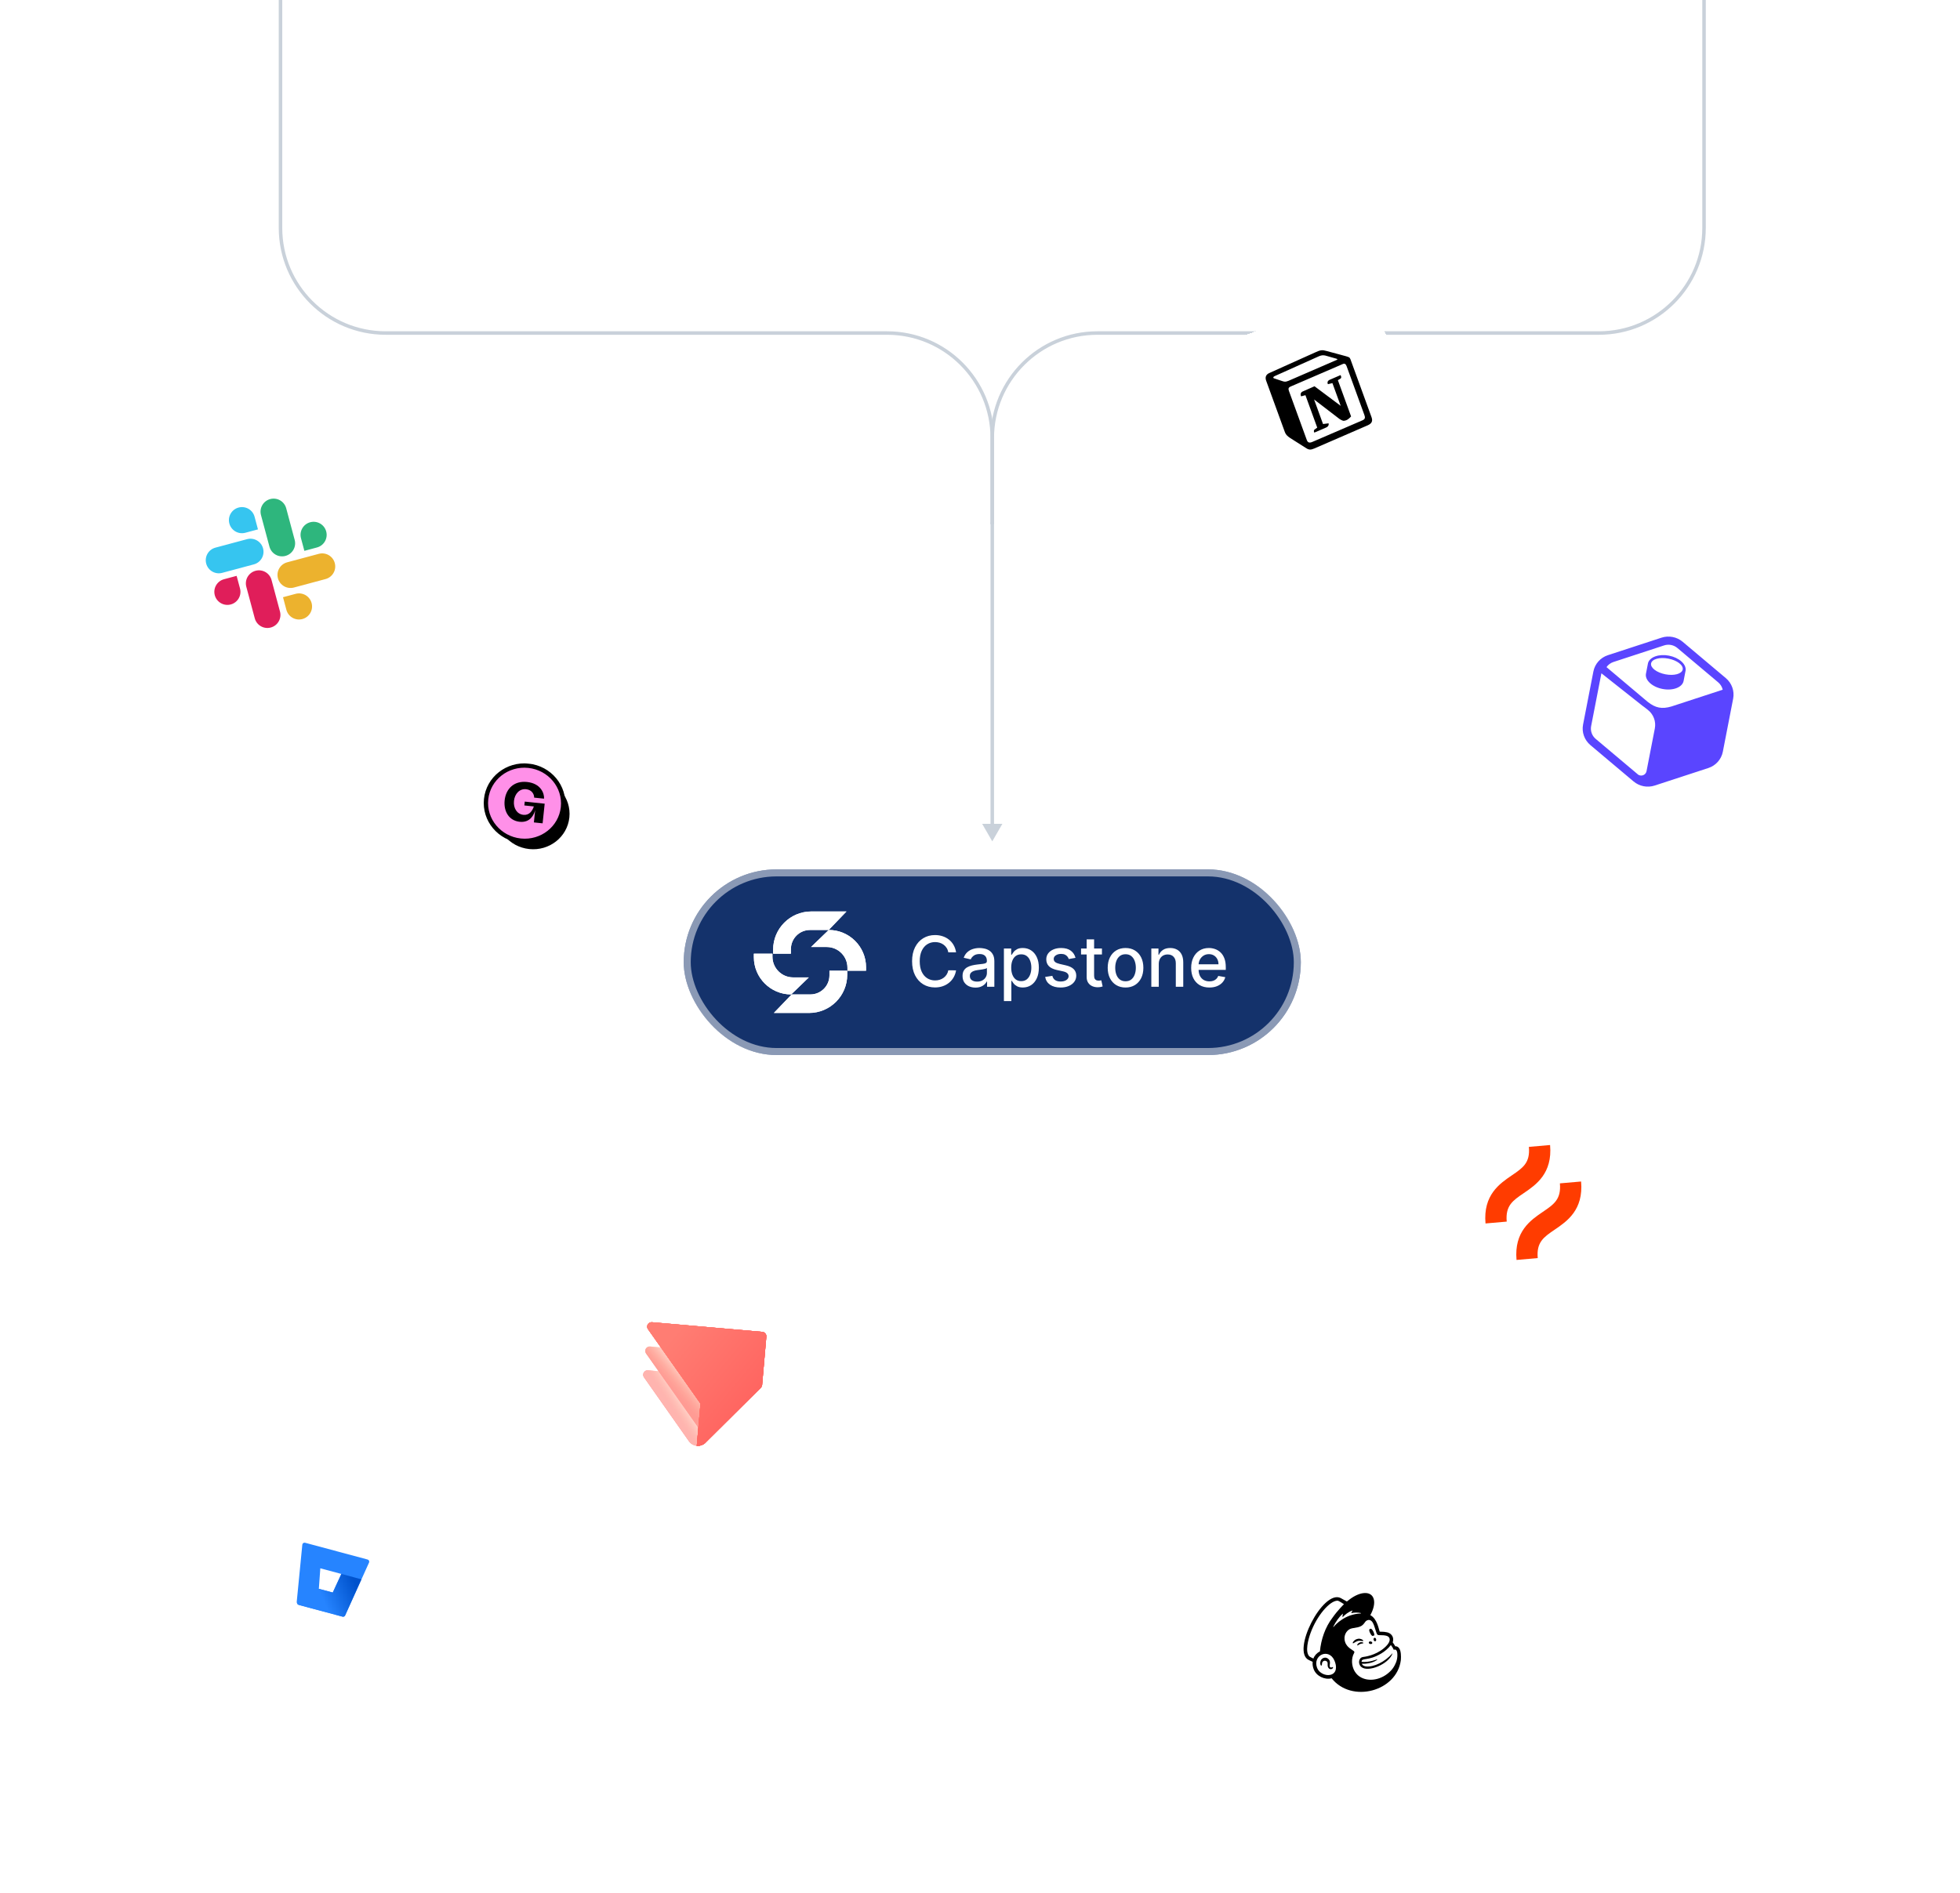 <svg width="559" height="540" viewBox="0 0 559 540" fill="none" xmlns="http://www.w3.org/2000/svg">
<path d="M63 2H503C529.51 2 551 23.49 551 50V490C551 516.51 529.51 538 503 538H63C36.49 538 15 516.51 15 490V50L15.004 49.38C15.333 23.362 36.362 2.333 62.38 2.004L63 2Z" fill="white" fill-opacity="0.8" stroke="white" stroke-width="4"/>
<rect x="195" y="248" width="176" height="52.956" rx="26.478" fill="#14326B"/>
<rect x="196" y="249" width="174" height="50.956" rx="25.478" stroke="white" stroke-opacity="0.5" stroke-width="2"/>
<path d="M230.743 288.956H220.709L225.781 283.673H231.115C234.123 283.673 236.56 281.235 236.56 278.228V276.909H241.633V278.066C241.633 284.081 236.757 288.956 230.743 288.956Z" fill="white"/>
<path d="M230.743 288.956H220.709L225.781 283.673H231.115C234.123 283.673 236.56 281.235 236.56 278.228V276.909H241.633V278.066C241.633 284.081 236.757 288.956 230.743 288.956Z" fill="white"/>
<path d="M231.388 260.001H241.422L236.349 265.284H231.015C228.008 265.284 225.57 267.722 225.57 270.729V272.048H220.498V270.891C220.498 264.876 225.374 260.001 231.388 260.001Z" fill="white"/>
<path d="M231.388 260.001H241.422L236.349 265.284H231.015C228.008 265.284 225.57 267.722 225.57 270.729V272.048H220.498V270.891C220.498 264.876 225.374 260.001 231.388 260.001Z" fill="white"/>
<path d="M235.794 270.145H231.318L236.349 265.284C242.229 265.278 247 270.044 247 275.924V276.908H241.693V276.044C241.693 272.786 239.052 270.145 235.794 270.145Z" fill="white"/>
<path d="M235.794 270.145H231.318L236.349 265.284C242.229 265.278 247 270.044 247 275.924V276.908H241.693V276.044C241.693 272.786 239.052 270.145 235.794 270.145Z" fill="white"/>
<path d="M226.206 278.811H230.682L225.651 283.672C219.771 283.678 215 278.912 215 273.032V272.048H220.307V272.912C220.307 276.17 222.948 278.811 226.206 278.811Z" fill="white"/>
<path d="M226.206 278.811H230.682L225.651 283.672C219.771 283.678 215 278.912 215 273.032V272.048H220.307V272.912C220.307 276.17 222.948 278.811 226.206 278.811Z" fill="white"/>
<path d="M272.679 271.662H270.463C270.378 271.189 270.219 270.772 269.987 270.412C269.755 270.052 269.471 269.747 269.135 269.496C268.799 269.245 268.422 269.056 268.006 268.928C267.594 268.8 267.156 268.736 266.692 268.736C265.854 268.736 265.103 268.947 264.44 269.368C263.782 269.79 263.261 270.407 262.878 271.222C262.499 272.036 262.31 273.031 262.31 274.205C262.31 275.389 262.499 276.388 262.878 277.202C263.261 278.016 263.785 278.632 264.447 279.049C265.11 279.465 265.856 279.674 266.685 279.674C267.144 279.674 267.58 279.612 267.991 279.489C268.408 279.361 268.785 279.174 269.121 278.928C269.457 278.682 269.741 278.381 269.973 278.026C270.21 277.666 270.373 277.254 270.463 276.79L272.679 276.797C272.561 277.512 272.331 278.17 271.99 278.772C271.654 279.368 271.221 279.884 270.69 280.32C270.165 280.751 269.563 281.085 268.886 281.321C268.209 281.558 267.471 281.676 266.67 281.676C265.411 281.676 264.289 281.378 263.304 280.782C262.319 280.18 261.543 279.321 260.974 278.203C260.411 277.086 260.129 275.753 260.129 274.205C260.129 272.652 260.413 271.319 260.982 270.206C261.55 269.089 262.326 268.232 263.311 267.635C264.296 267.034 265.416 266.733 266.67 266.733C267.442 266.733 268.162 266.844 268.83 267.067C269.502 267.285 270.106 267.607 270.641 268.033C271.176 268.454 271.618 268.97 271.969 269.581C272.319 270.187 272.556 270.881 272.679 271.662ZM278.209 281.719C277.518 281.719 276.893 281.591 276.334 281.335C275.776 281.075 275.333 280.699 275.006 280.206C274.684 279.714 274.523 279.11 274.523 278.395C274.523 277.78 274.642 277.273 274.878 276.875C275.115 276.478 275.435 276.163 275.837 275.931C276.24 275.699 276.689 275.523 277.187 275.405C277.684 275.287 278.19 275.197 278.706 275.135C279.36 275.059 279.89 274.998 280.297 274.951C280.705 274.898 281 274.816 281.185 274.702C281.37 274.588 281.462 274.404 281.462 274.148V274.098C281.462 273.478 281.287 272.997 280.937 272.657C280.591 272.316 280.075 272.145 279.388 272.145C278.673 272.145 278.11 272.304 277.698 272.621C277.291 272.934 277.009 273.282 276.853 273.665L274.857 273.21C275.094 272.548 275.439 272.013 275.894 271.605C276.353 271.193 276.881 270.895 277.478 270.71C278.074 270.521 278.702 270.426 279.36 270.426C279.795 270.426 280.257 270.478 280.745 270.583C281.237 270.682 281.697 270.867 282.123 271.137C282.554 271.407 282.906 271.792 283.181 272.294C283.456 272.791 283.593 273.438 283.593 274.233V281.478H281.519V279.986H281.434C281.296 280.261 281.09 280.531 280.816 280.796C280.541 281.061 280.188 281.281 279.758 281.456C279.327 281.631 278.811 281.719 278.209 281.719ZM278.671 280.014C279.258 280.014 279.76 279.898 280.177 279.666C280.598 279.434 280.918 279.131 281.135 278.757C281.358 278.379 281.469 277.974 281.469 277.543V276.137C281.393 276.212 281.247 276.283 281.029 276.35C280.816 276.411 280.572 276.466 280.297 276.513C280.023 276.556 279.755 276.596 279.495 276.634C279.234 276.667 279.017 276.695 278.841 276.719C278.429 276.771 278.053 276.859 277.712 276.982C277.376 277.105 277.106 277.282 276.902 277.514C276.704 277.742 276.604 278.045 276.604 278.424C276.604 278.949 276.798 279.347 277.187 279.617C277.575 279.882 278.07 280.014 278.671 280.014ZM286.321 285.568V270.568H288.395V272.337H288.573C288.696 272.11 288.873 271.847 289.105 271.549C289.337 271.25 289.659 270.99 290.071 270.767C290.483 270.54 291.028 270.426 291.705 270.426C292.586 270.426 293.371 270.649 294.063 271.094C294.754 271.539 295.296 272.181 295.689 273.019C296.087 273.857 296.286 274.865 296.286 276.044C296.286 277.223 296.089 278.234 295.696 279.077C295.303 279.915 294.764 280.561 294.077 281.016C293.39 281.466 292.607 281.691 291.726 281.691C291.063 281.691 290.521 281.579 290.1 281.357C289.683 281.134 289.356 280.874 289.12 280.576C288.883 280.277 288.701 280.012 288.573 279.78H288.445V285.568H286.321ZM288.402 276.023C288.402 276.79 288.514 277.462 288.736 278.04C288.959 278.618 289.281 279.07 289.702 279.397C290.123 279.719 290.639 279.88 291.25 279.88C291.885 279.88 292.415 279.711 292.841 279.375C293.267 279.034 293.589 278.573 293.807 277.99C294.03 277.408 294.141 276.752 294.141 276.023C294.141 275.303 294.032 274.657 293.814 274.084C293.601 273.511 293.279 273.059 292.848 272.728C292.422 272.396 291.889 272.23 291.25 272.23C290.635 272.23 290.114 272.389 289.688 272.706C289.266 273.023 288.947 273.466 288.729 274.034C288.511 274.603 288.402 275.265 288.402 276.023ZM306.74 273.232L304.815 273.573C304.735 273.326 304.607 273.092 304.432 272.87C304.261 272.647 304.029 272.465 303.736 272.323C303.442 272.181 303.075 272.11 302.635 272.11C302.033 272.11 301.531 272.245 301.129 272.514C300.727 272.78 300.525 273.123 300.525 273.544C300.525 273.909 300.66 274.202 300.93 274.425C301.2 274.648 301.636 274.83 302.237 274.972L303.97 275.37C304.974 275.602 305.722 275.959 306.214 276.442C306.707 276.925 306.953 277.552 306.953 278.324C306.953 278.978 306.763 279.56 306.385 280.071C306.011 280.578 305.487 280.976 304.815 281.264C304.147 281.553 303.373 281.698 302.493 281.698C301.271 281.698 300.274 281.437 299.503 280.916C298.731 280.391 298.257 279.645 298.082 278.679L300.135 278.367C300.263 278.902 300.525 279.307 300.923 279.581C301.321 279.851 301.839 279.986 302.478 279.986C303.174 279.986 303.731 279.842 304.147 279.553C304.564 279.259 304.772 278.902 304.772 278.48C304.772 278.139 304.645 277.853 304.389 277.621C304.138 277.389 303.752 277.214 303.231 277.095L301.385 276.691C300.367 276.459 299.614 276.089 299.126 275.583C298.643 275.076 298.402 274.434 298.402 273.658C298.402 273.014 298.582 272.451 298.941 271.968C299.301 271.485 299.798 271.108 300.433 270.838C301.067 270.564 301.794 270.426 302.613 270.426C303.792 270.426 304.72 270.682 305.397 271.193C306.075 271.7 306.522 272.38 306.74 273.232ZM314.28 270.568V272.273H308.321V270.568H314.28ZM309.919 267.955H312.043V278.274C312.043 278.686 312.104 278.996 312.227 279.205C312.351 279.408 312.509 279.548 312.703 279.624C312.902 279.695 313.118 279.73 313.35 279.73C313.52 279.73 313.669 279.719 313.797 279.695C313.925 279.671 314.024 279.652 314.095 279.638L314.479 281.392C314.356 281.44 314.181 281.487 313.953 281.534C313.726 281.586 313.442 281.615 313.101 281.62C312.542 281.629 312.022 281.53 311.539 281.321C311.056 281.113 310.665 280.791 310.367 280.355C310.068 279.92 309.919 279.373 309.919 278.715V267.955ZM321.007 281.698C319.984 281.698 319.092 281.463 318.33 280.995C317.567 280.526 316.975 279.87 316.554 279.027C316.133 278.184 315.922 277.2 315.922 276.073C315.922 274.941 316.133 273.951 316.554 273.104C316.975 272.256 317.567 271.598 318.33 271.13C319.092 270.661 319.984 270.426 321.007 270.426C322.03 270.426 322.922 270.661 323.685 271.13C324.447 271.598 325.039 272.256 325.46 273.104C325.882 273.951 326.092 274.941 326.092 276.073C326.092 277.2 325.882 278.184 325.46 279.027C325.039 279.87 324.447 280.526 323.685 280.995C322.922 281.463 322.03 281.698 321.007 281.698ZM321.014 279.915C321.677 279.915 322.226 279.74 322.662 279.389C323.098 279.039 323.42 278.573 323.628 277.99C323.841 277.408 323.947 276.766 323.947 276.066C323.947 275.37 323.841 274.73 323.628 274.148C323.42 273.561 323.098 273.09 322.662 272.735C322.226 272.38 321.677 272.202 321.014 272.202C320.347 272.202 319.793 272.38 319.352 272.735C318.917 273.09 318.592 273.561 318.379 274.148C318.171 274.73 318.067 275.37 318.067 276.066C318.067 276.766 318.171 277.408 318.379 277.99C318.592 278.573 318.917 279.039 319.352 279.389C319.793 279.74 320.347 279.915 321.014 279.915ZM330.486 275V281.478H328.363V270.568H330.401V272.344H330.536C330.787 271.766 331.18 271.302 331.715 270.952C332.255 270.602 332.934 270.426 333.753 270.426C334.497 270.426 335.148 270.583 335.706 270.895C336.265 271.203 336.698 271.662 337.006 272.273C337.314 272.884 337.468 273.639 337.468 274.539V281.478H335.344V274.794C335.344 274.004 335.138 273.386 334.726 272.941C334.314 272.491 333.749 272.266 333.029 272.266C332.536 272.266 332.099 272.372 331.715 272.585C331.336 272.799 331.036 273.111 330.813 273.523C330.595 273.93 330.486 274.423 330.486 275ZM344.918 281.698C343.843 281.698 342.917 281.468 342.141 281.009C341.369 280.545 340.772 279.894 340.351 279.056C339.934 278.213 339.726 277.226 339.726 276.094C339.726 274.977 339.934 273.992 340.351 273.139C340.772 272.287 341.359 271.622 342.112 271.144C342.87 270.666 343.755 270.426 344.768 270.426C345.384 270.426 345.981 270.528 346.558 270.732C347.136 270.935 347.654 271.255 348.114 271.691C348.573 272.126 348.935 272.692 349.2 273.388C349.465 274.079 349.598 274.92 349.598 275.909V276.662H340.926V275.071H347.517C347.517 274.513 347.403 274.018 347.176 273.587C346.949 273.151 346.629 272.808 346.217 272.557C345.81 272.306 345.332 272.181 344.783 272.181C344.186 272.181 343.665 272.327 343.22 272.621C342.78 272.91 342.439 273.289 342.197 273.757C341.961 274.221 341.842 274.726 341.842 275.27V276.513C341.842 277.242 341.97 277.862 342.226 278.374C342.486 278.885 342.848 279.276 343.312 279.546C343.776 279.811 344.319 279.943 344.939 279.943C345.341 279.943 345.708 279.887 346.04 279.773C346.371 279.655 346.658 279.479 346.899 279.247C347.141 279.015 347.325 278.729 347.453 278.388L349.463 278.75C349.302 279.342 349.013 279.861 348.597 280.306C348.185 280.746 347.666 281.089 347.041 281.335C346.421 281.577 345.713 281.698 344.918 281.698Z" fill="white"/>
<path d="M80 0V65C80 81.569 93.431 95 110 95H253C269.569 95 283 108.431 283 125V149.5" stroke="#C9D1DA"/>
<path d="M486 0V65C486 81.569 472.569 95 456 95H313C296.431 95 283 108.431 283 125V149.5" stroke="#C9D1DA"/>
<path d="M283 240L285.887 235H280.113L283 240ZM283 149H282.5V235.5H283H283.5V149H283Z" fill="#C9D1DA"/>
<g filter="url(#filter0_d_20272_10401)">
<rect x="79.897" y="420" width="38.238" height="38.238" rx="7.648" transform="rotate(15 79.897 420)" fill="white" shape-rendering="crispEdges"/>
<g clip-path="url(#clip0_20272_10401)">
<path d="M87.02 432.437C86.932 432.412 86.838 432.407 86.748 432.421C86.657 432.436 86.57 432.47 86.494 432.521C86.418 432.573 86.354 432.64 86.307 432.719C86.26 432.797 86.231 432.885 86.222 432.976L84.63 449.276C84.611 449.476 84.664 449.676 84.779 449.842C84.893 450.007 85.063 450.127 85.258 450.181L97.683 453.511C97.829 453.552 97.984 453.54 98.121 453.476C98.258 453.413 98.368 453.303 98.43 453.166L105.254 438.082C105.291 437.999 105.31 437.908 105.309 437.817C105.307 437.725 105.286 437.635 105.246 437.552C105.205 437.47 105.147 437.397 105.076 437.339C105.005 437.281 104.921 437.239 104.832 437.216L87.02 432.437ZM94.904 446.639L90.938 445.576L91.356 439.723L97.357 441.331L94.904 446.639Z" fill="#2684FF"/>
<path d="M103.082 442.865L97.356 441.331L94.904 446.639L90.938 445.576L84.776 449.841C84.89 450.009 85.06 450.13 85.256 450.184L97.685 453.515C97.83 453.556 97.986 453.543 98.123 453.48C98.26 453.417 98.369 453.306 98.431 453.169L103.082 442.865Z" fill="url(#paint0_linear_20272_10401)"/>
</g>
</g>
<g filter="url(#filter1_d_20272_10401)">
<rect x="442.604" y="143" width="76.532" height="76.532" rx="15.306" transform="rotate(11 442.604 143)" fill="white" shape-rendering="crispEdges"/>
<g clip-path="url(#clip1_20272_10401)">
<path d="M479.902 167.767L492.208 178.128C493.925 179.574 494.725 181.815 494.302 183.994L491.361 199.126C490.937 201.305 489.356 203.083 487.222 203.78L471.93 208.777C469.856 209.455 467.567 209.01 465.897 207.604L453.591 197.243C451.874 195.797 451.074 193.556 451.497 191.378L454.439 176.245C454.862 174.067 456.443 172.289 458.577 171.591L473.869 166.595C475.943 165.917 478.232 166.362 479.902 167.767ZM456.727 176.754L453.797 191.825C453.534 193.177 454.032 194.571 455.103 195.473L467.235 205.687C467.398 205.789 467.578 205.86 467.769 205.897C468.615 206.062 469.434 205.514 469.597 204.675L471.965 192.493C472.351 190.508 471.59 188.471 469.992 187.21L469.081 186.491C468.862 186.344 468.648 186.188 468.439 186.022L456.727 176.754ZM469.945 184.916C472.143 186.656 473.993 187.015 476.683 186.226L491.323 181.439C491.142 180.637 490.7 179.897 490.042 179.343L478.39 169.538C477.344 168.657 475.907 168.378 474.607 168.802L460.156 173.534C459.338 173.801 458.651 174.322 458.182 174.997L469.945 184.916ZM476.003 171.721C478.877 172.28 480.952 174.137 480.748 175.925L480.168 178.941C479.811 180.778 477.119 181.8 474.156 181.224C471.192 180.648 469.079 178.692 469.436 176.855L470.022 173.84C470.509 172.107 473.128 171.162 476.003 171.721ZM474.969 177.043C477.458 177.527 479.671 176.918 479.911 175.684C480.151 174.45 478.327 173.057 475.838 172.573C473.348 172.089 471.136 172.697 470.896 173.932C470.656 175.166 472.479 176.559 474.969 177.043Z" fill="#5A45FF"/>
</g>
</g>
<g filter="url(#filter2_d_20272_10401)">
<rect x="128.943" y="195" width="47.297" height="47.297" rx="9.459" transform="rotate(6 128.943 195)" fill="white" shape-rendering="crispEdges"/>
<g clip-path="url(#clip2_20272_10401)">
<path d="M150.936 232.739C156.672 233.342 161.798 229.308 162.385 223.728C162.971 218.149 158.796 213.137 153.059 212.534C147.322 211.931 142.196 215.965 141.61 221.545C141.024 227.124 145.199 232.136 150.936 232.739Z" fill="black"/>
<path d="M148.479 230.34C154.512 230.974 159.939 226.73 160.561 220.812C161.183 214.895 156.757 209.615 150.724 208.981C144.69 208.347 139.263 212.591 138.641 218.509C138.019 224.426 142.445 229.706 148.479 230.34Z" fill="#FF90E8" stroke="black" stroke-width="1.232"/>
<path d="M148.209 224.961C145.142 224.639 143.6 221.952 143.927 218.847C144.266 215.619 146.526 213.209 150.315 213.607C154.224 214.018 155.265 216.836 155.166 218.365L152.339 218.068C152.368 217.209 151.781 215.854 150.037 215.671C148.173 215.475 146.797 216.993 146.586 219.003C146.374 221.013 147.404 222.783 149.269 222.979C150.953 223.156 151.815 221.892 152.257 220.584L149.55 220.3L149.666 219.203L155.345 219.8L154.756 225.403L152.264 225.141L152.636 221.609C152.321 222.869 151.276 225.284 148.209 224.961Z" fill="black"/>
</g>
</g>
<g filter="url(#filter3_d_20272_10401)">
<rect x="345.049" y="89.57" width="48.491" height="48.491" rx="9.698" transform="rotate(-20 345.049 89.57)" fill="white" shape-rendering="crispEdges"/>
<g clip-path="url(#clip3_20272_10401)">
<path fill-rule="evenodd" clip-rule="evenodd" d="M365.679 99C366.653 99.337 366.918 99.188 368.296 98.58L381.318 92.935C381.6 92.832 381.263 92.636 381.152 92.624L378.359 91.83C377.816 91.655 377.114 91.484 376.067 91.972L363.518 97.604C363.065 97.822 363.057 98.091 363.313 98.211L365.679 99ZM367.607 101.812L372.706 115.819C372.98 116.571 373.458 116.716 374.288 116.361L388.61 110.19C389.441 109.835 389.346 109.283 389.124 108.671L384.06 94.758C383.838 94.147 383.483 93.904 382.982 94.139L368.017 100.597C367.47 100.85 367.385 101.201 367.607 101.812L367.607 101.812ZM382.324 97.306C382.572 97.695 382.632 98.153 382.225 98.355L381.572 98.752L385.335 109.093C384.843 109.644 384.347 110.038 383.877 110.209C383.124 110.483 382.85 110.316 382.029 109.817L374.783 104.257L377.332 111.26L378.911 111.058C378.911 111.058 379.219 111.904 378.042 112.333L374.865 113.702C374.702 113.548 374.626 113.044 374.921 112.83L375.682 112.287L372.312 103.027L371.102 103.361C370.853 102.972 370.866 102.276 371.508 101.988L374.904 100.487L382.371 106.073L380.01 99.586L378.736 99.891C378.453 99.407 378.692 98.895 379.146 98.677L382.324 97.306ZM361.974 96.729L375.023 90.861C376.618 90.121 377.076 90.061 378.385 90.436L383.76 91.886C384.654 92.147 384.941 92.202 385.146 92.766L391.151 109.265C391.528 110.299 391.374 111.048 390.091 111.62L374.862 118.228C373.89 118.635 373.369 118.666 372.611 118.195L367.971 115.253C367.132 114.706 366.692 114.228 366.453 113.569L361.115 98.904C360.807 98.058 360.927 97.216 361.974 96.729Z" fill="black"/>
</g>
</g>
<g filter="url(#filter4_d_20272_10401)">
<rect x="165.229" y="338" width="75.956" height="75.956" rx="15.191" transform="rotate(5 165.229 338)" fill="white" shape-rendering="crispEdges"/>
<path fill-rule="evenodd" clip-rule="evenodd" d="M199.229 392.077L198.777 397.245C197.921 397.17 197.174 396.763 196.651 396.162C196.649 396.162 196.649 396.162 196.649 396.16L196.266 395.613L183.708 377.754C183.7 377.749 183.694 377.739 183.69 377.729L183.639 377.659C183.635 377.654 183.633 377.649 183.629 377.644C183.569 377.546 183.519 377.441 183.49 377.328C183.449 377.195 183.432 377.052 183.44 376.907L183.448 376.821C183.45 376.794 183.455 376.766 183.462 376.739C183.511 376.457 183.656 376.213 183.859 376.03C184.11 375.804 184.454 375.676 184.818 375.708L187.906 375.978L199.227 392.079L199.229 392.077Z" fill="url(#paint1_linear_20272_10401)"/>
<path fill-rule="evenodd" clip-rule="evenodd" d="M199.229 392.077L198.777 397.245C197.921 397.17 197.174 396.763 196.651 396.162C196.649 396.162 196.649 396.162 196.649 396.16L196.266 395.613L183.708 377.754C183.7 377.749 183.694 377.739 183.69 377.729L183.639 377.659C183.635 377.654 183.633 377.649 183.629 377.644C183.569 377.546 183.519 377.441 183.49 377.328C183.449 377.195 183.432 377.052 183.44 376.907L183.448 376.821C183.45 376.794 183.455 376.766 183.462 376.739C183.511 376.457 183.656 376.213 183.859 376.03C184.11 375.804 184.454 375.676 184.818 375.708L187.906 375.978L199.227 392.079L199.229 392.077Z" fill="url(#paint2_linear_20272_10401)"/>
<path fill-rule="evenodd" clip-rule="evenodd" d="M199.229 392.077L198.777 397.245C197.921 397.17 197.174 396.763 196.651 396.162C196.649 396.162 196.649 396.162 196.649 396.16L196.266 395.613L186.897 382.289L183.708 377.754C183.7 377.749 183.694 377.739 183.69 377.729L183.639 377.659C183.635 377.654 183.633 377.649 183.629 377.644C183.569 377.546 183.519 377.441 183.49 377.328C183.449 377.195 183.432 377.052 183.44 376.907L183.448 376.821C183.45 376.794 183.455 376.766 183.462 376.739C183.511 376.457 183.656 376.213 183.859 376.03C184.11 375.804 184.454 375.676 184.818 375.708L187.906 375.978L189.206 377.829L192.699 382.797L198.427 390.941L199.227 392.079L199.229 392.077Z" fill="url(#paint3_linear_20272_10401)" fill-opacity="0.4"/>
<path fill-rule="evenodd" clip-rule="evenodd" d="M199.83 385.212L199.227 392.112L199.224 392.114L184.283 370.925C184.268 370.905 184.252 370.882 184.237 370.859C184.172 370.758 184.119 370.647 184.085 370.526C184.045 370.393 184.028 370.25 184.036 370.102L184.044 370.017C184.08 369.702 184.232 369.429 184.455 369.231C184.704 369.001 185.048 368.875 185.414 368.907L188.526 369.18L199.83 385.212Z" fill="url(#paint4_linear_20272_10401)"/>
<path fill-rule="evenodd" clip-rule="evenodd" d="M199.83 385.212L199.227 392.112L199.224 392.114L184.283 370.925C184.268 370.905 184.252 370.882 184.237 370.859C184.172 370.758 184.119 370.647 184.085 370.526C184.045 370.393 184.028 370.25 184.036 370.102L184.044 370.017C184.08 369.702 184.232 369.429 184.455 369.231C184.704 369.001 185.048 368.875 185.414 368.907L188.526 369.18L199.83 385.212Z" fill="url(#paint5_linear_20272_10401)"/>
<path fill-rule="evenodd" clip-rule="evenodd" d="M199.83 385.212L199.227 392.112L199.224 392.114L198.425 390.979L192.696 382.855L189.201 377.899L187.9 376.052L184.283 370.925C184.268 370.905 184.252 370.882 184.237 370.859C184.172 370.758 184.119 370.647 184.085 370.526C184.045 370.393 184.028 370.25 184.036 370.102L184.044 370.017C184.08 369.702 184.232 369.429 184.455 369.231C184.704 369.001 185.048 368.875 185.414 368.907L188.526 369.18L189.83 371.029L193.732 376.563L195.034 378.409L198.528 383.366L199.83 385.212Z" fill="url(#paint6_linear_20272_10401)" fill-opacity="0.3"/>
<path fill-rule="evenodd" clip-rule="evenodd" d="M185.965 361.985C185.601 361.953 185.254 362.077 185.006 362.308C184.783 362.502 184.631 362.78 184.594 363.094L184.587 363.177C184.578 363.327 184.595 363.469 184.637 363.602C184.638 363.614 184.642 363.623 184.645 363.635C184.677 363.736 184.721 363.83 184.78 363.92C184.799 363.954 184.822 363.985 184.847 364.015C184.851 364.022 184.857 364.029 184.863 364.037L199.777 385.186L198.723 397.241C198.802 397.248 198.88 397.252 198.957 397.252C199.725 397.265 200.442 397 201.004 396.546C201.007 396.546 201.007 396.546 201.007 396.543L201.48 396.073L216.966 380.688C216.985 380.671 217.003 380.652 217.021 380.634C217.106 380.545 217.177 380.444 217.232 380.331C217.301 380.196 217.344 380.045 217.358 379.882L218.563 366.107C218.592 365.774 218.49 365.458 218.297 365.218C218.089 364.949 217.774 364.768 217.407 364.735L185.965 361.985Z" fill="url(#paint7_linear_20272_10401)"/>
<path fill-rule="evenodd" clip-rule="evenodd" d="M185.965 361.985C185.601 361.953 185.254 362.077 185.006 362.308C184.783 362.502 184.631 362.78 184.594 363.094L184.587 363.177C184.578 363.327 184.595 363.469 184.637 363.602C184.638 363.614 184.642 363.623 184.645 363.635C184.677 363.736 184.721 363.83 184.78 363.92C184.799 363.954 184.822 363.985 184.847 364.015C184.851 364.022 184.857 364.029 184.863 364.037L199.777 385.186L198.723 397.241C198.802 397.248 198.88 397.252 198.957 397.252C199.725 397.265 200.442 397 201.004 396.546C201.007 396.546 201.007 396.546 201.007 396.543L201.48 396.073L216.966 380.688C216.985 380.671 217.003 380.652 217.021 380.634C217.106 380.545 217.177 380.444 217.232 380.331C217.301 380.196 217.344 380.045 217.358 379.882L218.563 366.107C218.592 365.774 218.49 365.458 218.297 365.218C218.089 364.949 217.774 364.768 217.407 364.735L185.965 361.985Z" fill="url(#paint8_linear_20272_10401)"/>
<path fill-rule="evenodd" clip-rule="evenodd" d="M185.965 361.985C185.601 361.953 185.254 362.077 185.006 362.308C184.783 362.502 184.631 362.78 184.594 363.094L184.587 363.177C184.578 363.327 184.595 363.469 184.637 363.602C184.638 363.614 184.642 363.623 184.645 363.635C184.677 363.736 184.721 363.83 184.78 363.92C184.799 363.954 184.822 363.985 184.847 364.015C184.851 364.022 184.857 364.029 184.863 364.037L199.777 385.186L198.723 397.241C198.802 397.248 198.88 397.252 198.957 397.252C199.725 397.265 200.442 397 201.004 396.546C201.007 396.546 201.007 396.546 201.007 396.543L201.48 396.073L216.966 380.688C216.985 380.671 217.003 380.652 217.021 380.634C217.106 380.545 217.177 380.444 217.232 380.331C217.301 380.196 217.344 380.045 217.358 379.882L218.563 366.107C218.592 365.774 218.49 365.458 218.297 365.218C218.089 364.949 217.774 364.768 217.407 364.735L185.965 361.985Z" fill="url(#paint9_linear_20272_10401)"/>
<path fill-rule="evenodd" clip-rule="evenodd" d="M185.965 361.985C185.601 361.953 185.254 362.077 185.006 362.308C184.783 362.502 184.631 362.78 184.594 363.094L184.587 363.177C184.578 363.327 184.595 363.469 184.637 363.602C184.638 363.614 184.642 363.623 184.645 363.635C184.677 363.736 184.721 363.83 184.78 363.92C184.799 363.954 184.822 363.985 184.847 364.015C184.851 364.022 184.857 364.029 184.863 364.037L199.777 385.186L198.723 397.241C198.802 397.248 198.88 397.252 198.957 397.252C199.725 397.265 200.442 397 201.004 396.546C201.007 396.546 201.007 396.546 201.007 396.543L201.48 396.073L216.966 380.688C216.985 380.671 217.003 380.652 217.021 380.634C217.106 380.545 217.177 380.444 217.232 380.331C217.301 380.196 217.344 380.045 217.358 379.882L218.563 366.107C218.592 365.774 218.49 365.458 218.297 365.218C218.089 364.949 217.774 364.768 217.407 364.735L185.965 361.985Z" fill="url(#paint10_linear_20272_10401)"/>
<path fill-rule="evenodd" clip-rule="evenodd" d="M185.965 361.985C185.601 361.953 185.254 362.077 185.006 362.308C184.783 362.502 184.631 362.78 184.594 363.094L184.587 363.177C184.578 363.327 184.595 363.469 184.637 363.602C184.638 363.614 184.642 363.623 184.645 363.635C184.677 363.736 184.721 363.83 184.78 363.92C184.799 363.954 184.822 363.985 184.847 364.015C184.851 364.022 184.857 364.029 184.863 364.037L199.777 385.186L198.723 397.241C198.802 397.248 198.88 397.252 198.957 397.252C199.725 397.265 200.442 397 201.004 396.546C201.007 396.546 201.007 396.546 201.007 396.543L201.48 396.073L216.966 380.688C216.985 380.671 217.003 380.652 217.021 380.634C217.106 380.545 217.177 380.444 217.232 380.331C217.301 380.196 217.344 380.045 217.358 379.882L218.563 366.107C218.592 365.774 218.49 365.458 218.297 365.218C218.089 364.949 217.774 364.768 217.407 364.735L185.965 361.985Z" fill="url(#paint11_linear_20272_10401)"/>
<path fill-rule="evenodd" clip-rule="evenodd" d="M185.965 361.985C185.601 361.953 185.254 362.077 185.006 362.308C184.783 362.502 184.631 362.78 184.594 363.094L184.587 363.177C184.578 363.327 184.595 363.469 184.637 363.602C184.638 363.614 184.642 363.623 184.645 363.635C184.677 363.736 184.721 363.83 184.78 363.92C184.799 363.954 184.822 363.985 184.847 364.015C184.851 364.022 184.857 364.029 184.863 364.037L199.777 385.186L198.723 397.241C198.802 397.248 198.88 397.252 198.957 397.252C199.725 397.265 200.442 397 201.004 396.546C201.007 396.546 201.007 396.546 201.007 396.543L201.48 396.073L216.966 380.688C216.985 380.671 217.003 380.652 217.021 380.634C217.106 380.545 217.177 380.444 217.232 380.331C217.301 380.196 217.344 380.045 217.358 379.882L218.563 366.107C218.592 365.774 218.49 365.458 218.297 365.218C218.089 364.949 217.774 364.768 217.407 364.735L185.965 361.985Z" fill="url(#paint12_linear_20272_10401)"/>
</g>
<g filter="url(#filter5_d_20272_10401)">
<rect x="36" y="123.529" width="67.178" height="67.178" rx="13.436" transform="rotate(-15 36 123.529)" fill="white" shape-rendering="crispEdges"/>
<g clip-path="url(#clip4_20272_10401)">
<path d="M68.451 154.427C68.984 156.416 67.807 158.455 65.818 158.988C63.828 159.521 61.79 158.344 61.257 156.355C60.724 154.366 61.901 152.327 63.89 151.794L67.487 150.83L68.451 154.427ZM70.249 153.945C69.716 151.956 70.893 149.917 72.882 149.384C74.872 148.851 76.91 150.028 77.443 152.018L79.853 161.01C80.386 162.999 79.209 165.038 77.22 165.571C75.23 166.104 73.192 164.927 72.659 162.938L70.249 153.945Z" fill="#E01E5A"/>
<path d="M69.976 138.539C67.987 139.072 65.948 137.895 65.415 135.906C64.882 133.916 66.059 131.878 68.048 131.345C70.038 130.812 72.076 131.989 72.609 133.978L73.573 137.575L69.976 138.539ZM70.465 140.365C72.454 139.832 74.493 141.009 75.026 142.998C75.559 144.987 74.382 147.026 72.393 147.559L63.373 149.976C61.384 150.509 59.345 149.332 58.812 147.342C58.279 145.353 59.456 143.315 61.446 142.782L70.465 140.365Z" fill="#36C5F0"/>
<path d="M85.844 140.099C85.311 138.11 86.488 136.071 88.477 135.538C90.466 135.005 92.505 136.182 93.038 138.171C93.571 140.16 92.394 142.199 90.405 142.732L86.808 143.696L85.844 140.099ZM84.045 140.581C84.578 142.57 83.401 144.609 81.412 145.142C79.423 145.675 77.384 144.498 76.851 142.508L74.434 133.489C73.901 131.499 75.079 129.461 77.068 128.928C79.057 128.395 81.096 129.572 81.629 131.561L84.045 140.581Z" fill="#2EB67D"/>
<path d="M84.311 155.96C86.3 155.427 88.339 156.604 88.872 158.594C89.405 160.583 88.228 162.621 86.239 163.154C84.25 163.687 82.211 162.51 81.678 160.521L80.714 156.924L84.311 155.96ZM83.829 154.162C81.84 154.695 79.802 153.518 79.269 151.529C78.736 149.539 79.912 147.501 81.902 146.968L90.921 144.551C92.911 144.018 94.949 145.195 95.482 147.184C96.015 149.173 94.838 151.212 92.849 151.745L83.829 154.162Z" fill="#ECB22E"/>
</g>
</g>
<g filter="url(#filter6_d_20272_10401)">
<rect x="408" y="307.229" width="55.458" height="55.458" rx="11.092" transform="rotate(-5 408 307.229)" fill="white" shape-rendering="crispEdges"/>
<g clip-path="url(#clip5_20272_10401)">
<path d="M434.584 329.255C438.052 326.897 442.802 323.666 442.091 315.536L436.043 316.065C436.441 320.614 434.349 322.037 431.181 324.19C427.713 326.55 422.962 329.779 423.674 337.91L429.722 337.381C429.324 332.832 431.416 331.409 434.584 329.255Z" fill="#FF3C00"/>
<path d="M444.889 326.471C445.287 331.02 443.194 332.443 440.027 334.597C436.559 336.955 431.808 340.185 432.52 348.316L438.567 347.787C438.169 343.238 440.262 341.815 443.429 339.661C446.897 337.303 451.647 334.073 450.936 325.942L444.889 326.471Z" fill="#FF3C00"/>
</g>
</g>
<g filter="url(#filter7_d_20272_10401)">
<rect x="348" y="435.673" width="60.555" height="60.555" rx="12.111" transform="rotate(-15 348 435.673)" fill="white" shape-rendering="crispEdges"/>
<g clip-path="url(#clip6_20272_10401)">
<path d="M391.39 454.576C391.573 454.501 391.762 454.45 391.957 454.424C391.999 454.165 391.908 453.752 391.7 453.344C391.391 452.728 391.096 452.382 390.735 452.544C390.374 452.707 390.483 453.187 390.798 453.801C390.961 454.143 391.186 454.422 391.39 454.576ZM388.257 455.971C388.564 456.019 388.75 456.054 388.797 455.963C388.882 455.816 388.431 455.448 387.846 455.362C387.156 455.273 386.472 455.548 386.036 456.089C385.889 456.272 385.768 456.501 385.823 456.61C385.938 456.821 386.388 456.282 387.149 456.026C387.561 455.883 387.951 455.922 388.257 455.971ZM387.792 456.428C387.261 456.662 386.984 457.069 387.135 457.264C387.194 457.268 387.221 457.293 387.438 457.13C387.766 456.892 388.147 456.751 388.551 456.702C388.733 456.673 388.821 456.662 388.848 456.59C388.893 456.44 388.365 456.203 387.792 456.428ZM391.375 456.591C391.47 456.116 390.483 455.916 390.39 456.398C390.295 456.874 391.287 457.066 391.375 456.591ZM391.997 455.086C391.527 455.206 391.768 456.179 392.24 456.066C392.715 455.938 392.474 454.965 391.997 455.086ZM379.931 463.478C379.857 463.518 379.59 463.667 379.374 463.471C378.927 463.068 379.718 462.046 378.971 461.234C378.131 460.317 377.049 460.861 376.741 461.466C376.368 462.193 376.596 463.046 376.83 463.016C377.102 462.983 376.973 462.553 377.09 462.182C377.229 461.753 377.683 461.521 378.112 461.66C378.112 461.66 378.118 461.659 378.12 461.665C378.951 461.938 378.496 462.726 378.729 463.376C379.087 464.371 380.124 464.073 380.192 463.572C380.205 463.522 380.182 463.463 380.142 463.435C380.16 463.502 380.16 463.358 379.931 463.478ZM397.955 457.532C397.556 456.868 397.647 457.014 397.205 456.388C397.297 456.122 397.743 454.67 396.309 453.8C395.497 453.306 393.966 453.344 393.495 453.34C393.217 452.669 392.821 449.68 390.821 448.623C391.735 446.967 392.139 445.305 391.806 444.062C391.16 441.675 388.029 441.737 384.811 444.206L384.13 444.734C384.122 444.73 382.377 443.748 382.353 443.734C377.271 441.243 368.208 459.038 373.267 461.417L374.373 461.937C374.304 462.655 374.406 463.378 374.671 464.052C375.426 466.037 377.86 467.155 379.784 466.633C385.49 473.815 398.325 470.389 399.513 461.542C399.543 461.24 399.664 459.889 399.374 458.804C399.083 457.72 398.345 457.427 397.955 457.532ZM379.442 465.647C378.036 465.984 376.195 465.132 375.651 463.685C374.27 460.045 378.953 457.876 380.578 461.555C381.344 463.289 381.249 465.202 379.442 465.647ZM376.445 458.972C375.568 459.403 374.892 460.146 374.587 461.005C374.221 460.835 373.538 460.503 373.391 460.346C372.193 459.041 373.067 455.652 373.787 453.683C375.563 448.806 379.233 444.492 381.473 444.493C381.84 444.499 383.309 445.496 383.309 445.496C383.309 445.496 381.535 447.212 380.036 449.344C377.961 452.055 376.774 455.495 376.445 458.972ZM392.687 461.242C392.687 461.242 390.592 462.15 388.324 461.948C388.372 460.616 390.075 461.877 393.985 459.53C394.845 459.012 395.929 458.16 396.683 457.148C397.018 457.568 397.298 458.028 397.513 458.512C397.727 458.409 398.376 458.249 398.509 459.428C398.633 460.694 398.379 461.82 397.757 462.959C397.372 463.69 396.857 464.35 396.238 464.895C395.898 465.208 395.525 465.497 395.136 465.752C392.156 467.693 388.497 467.419 386.737 465.187C386.599 465.015 386.474 464.84 386.358 464.649C385.455 463.108 385.311 461.011 386.193 459.43C386.245 459.331 386.298 459.212 386.267 459.096C386.227 458.996 386.165 458.908 386.076 458.847C385.483 458.34 383.72 457.683 383.472 455.562C383.292 454.036 384.295 452.663 385.512 452.403L385.822 452.339C386.348 452.231 386.816 452.177 387.248 452.081C387.969 451.921 388.587 451.644 389.173 450.808C389.371 450.526 389.528 450.282 389.861 450.134C390.127 449.984 390.441 449.959 390.725 450.046C391.444 450.291 391.792 451.249 392.015 451.96C392.143 452.363 392.459 453.349 392.553 453.625C392.764 454.267 392.959 454.312 393.336 454.329C393.549 454.344 393.743 454.338 394.026 454.347C394.891 454.357 395.428 454.461 395.817 454.67C396.016 454.78 396.168 454.955 396.261 455.158C396.545 455.827 396.141 456.856 394.667 458.08C392.17 460.166 389.183 460.496 388.755 460.559C387.48 460.724 387.206 462.502 388.234 463.389C390.164 465.059 396.036 462.604 397.127 459.608C397.154 459.536 397.107 459.509 397.068 459.559C394.982 461.986 391.765 463.481 389.647 463.252C389.323 463.215 388.639 463.098 388.399 462.496C391.282 462.605 392.749 461.376 392.749 461.376C392.749 461.376 392.84 461.182 392.687 461.242ZM380.253 451.931C380.96 450.475 381.939 449.109 382.919 448.233C382.934 448.215 382.966 448.213 382.985 448.234C382.994 448.245 382.999 448.263 382.996 448.277C382.949 448.466 382.871 448.859 382.887 449.136C382.887 449.162 382.912 449.181 382.938 449.181C382.952 449.184 382.962 449.174 382.973 449.165C383.546 448.502 384.632 447.656 385.682 447.309C385.706 447.303 385.735 447.315 385.742 447.339C385.747 447.357 385.744 447.371 385.735 447.386C385.594 447.568 385.478 447.769 385.393 447.987C385.386 448.009 385.394 448.039 385.422 448.045C385.43 448.049 385.442 448.046 385.448 448.045C386.199 447.85 387.329 447.828 388.128 448.032C388.184 448.043 388.172 448.144 388.12 448.145C383.612 448.308 380.905 451.293 380.346 451.985C380.324 452.003 380.298 452.004 380.275 451.991C380.25 451.971 380.244 451.947 380.253 451.931Z" fill="black"/>
</g>
</g>
<defs>
<filter id="filter0_d_20272_10401" x="48.332" y="405.98" width="90.168" height="90.167" filterUnits="userSpaceOnUse" color-interpolation-filters="sRGB">
<feFlood flood-opacity="0" result="BackgroundImageFix"/>
<feColorMatrix in="SourceAlpha" type="matrix" values="0 0 0 0 0 0 0 0 0 0 0 0 0 0 0 0 0 0 127 0" result="hardAlpha"/>
<feMorphology radius="6.373" operator="erode" in="SourceAlpha" result="effect1_dropShadow_20272_10401"/>
<feOffset dy="7.648"/>
<feGaussianBlur stdDeviation="14.021"/>
<feComposite in2="hardAlpha" operator="out"/>
<feColorMatrix type="matrix" values="0 0 0 0 0.627 0 0 0 0 0.669 0 0 0 0 0.714 0 0 0 0.25 0"/>
<feBlend mode="normal" in2="BackgroundImageFix" result="effect1_dropShadow_20272_10401"/>
<feBlend mode="normal" in="SourceGraphic" in2="effect1_dropShadow_20272_10401" result="shape"/>
</filter>
<filter id="filter1_d_20272_10401" x="384.632" y="114.938" width="176.467" height="176.466" filterUnits="userSpaceOnUse" color-interpolation-filters="sRGB">
<feFlood flood-opacity="0" result="BackgroundImageFix"/>
<feColorMatrix in="SourceAlpha" type="matrix" values="0 0 0 0 0 0 0 0 0 0 0 0 0 0 0 0 0 0 127 0" result="hardAlpha"/>
<feMorphology radius="12.755" operator="erode" in="SourceAlpha" result="effect1_dropShadow_20272_10401"/>
<feOffset dy="15.306"/>
<feGaussianBlur stdDeviation="28.062"/>
<feComposite in2="hardAlpha" operator="out"/>
<feColorMatrix type="matrix" values="0 0 0 0 0.627 0 0 0 0 0.669 0 0 0 0 0.714 0 0 0 0.25 0"/>
<feBlend mode="normal" in2="BackgroundImageFix" result="effect1_dropShadow_20272_10401"/>
<feBlend mode="normal" in="SourceGraphic" in2="effect1_dropShadow_20272_10401" result="shape"/>
</filter>
<filter id="filter2_d_20272_10401" x="97.199" y="177.658" width="105.583" height="105.584" filterUnits="userSpaceOnUse" color-interpolation-filters="sRGB">
<feFlood flood-opacity="0" result="BackgroundImageFix"/>
<feColorMatrix in="SourceAlpha" type="matrix" values="0 0 0 0 0 0 0 0 0 0 0 0 0 0 0 0 0 0 127 0" result="hardAlpha"/>
<feMorphology radius="7.883" operator="erode" in="SourceAlpha" result="effect1_dropShadow_20272_10401"/>
<feOffset dy="9.459"/>
<feGaussianBlur stdDeviation="17.342"/>
<feComposite in2="hardAlpha" operator="out"/>
<feColorMatrix type="matrix" values="0 0 0 0 0.627 0 0 0 0 0.669 0 0 0 0 0.714 0 0 0 0.25 0"/>
<feBlend mode="normal" in2="BackgroundImageFix" result="effect1_dropShadow_20272_10401"/>
<feBlend mode="normal" in="SourceGraphic" in2="effect1_dropShadow_20272_10401" result="shape"/>
</filter>
<filter id="filter3_d_20272_10401" x="317.57" y="55.205" width="117.109" height="117.109" filterUnits="userSpaceOnUse" color-interpolation-filters="sRGB">
<feFlood flood-opacity="0" result="BackgroundImageFix"/>
<feColorMatrix in="SourceAlpha" type="matrix" values="0 0 0 0 0 0 0 0 0 0 0 0 0 0 0 0 0 0 127 0" result="hardAlpha"/>
<feMorphology radius="8.082" operator="erode" in="SourceAlpha" result="effect1_dropShadow_20272_10401"/>
<feOffset dy="9.698"/>
<feGaussianBlur stdDeviation="17.78"/>
<feComposite in2="hardAlpha" operator="out"/>
<feColorMatrix type="matrix" values="0 0 0 0 0.627 0 0 0 0 0.669 0 0 0 0 0.714 0 0 0 0.25 0"/>
<feBlend mode="normal" in2="BackgroundImageFix" result="effect1_dropShadow_20272_10401"/>
<feBlend mode="normal" in="SourceGraphic" in2="effect1_dropShadow_20272_10401" result="shape"/>
</filter>
<filter id="filter4_d_20272_10401" x="115.568" y="310.15" width="168.368" height="168.369" filterUnits="userSpaceOnUse" color-interpolation-filters="sRGB">
<feFlood flood-opacity="0" result="BackgroundImageFix"/>
<feColorMatrix in="SourceAlpha" type="matrix" values="0 0 0 0 0 0 0 0 0 0 0 0 0 0 0 0 0 0 127 0" result="hardAlpha"/>
<feMorphology radius="12.659" operator="erode" in="SourceAlpha" result="effect1_dropShadow_20272_10401"/>
<feOffset dy="15.191"/>
<feGaussianBlur stdDeviation="27.85"/>
<feComposite in2="hardAlpha" operator="out"/>
<feColorMatrix type="matrix" values="0 0 0 0 0.627 0 0 0 0 0.669 0 0 0 0 0.714 0 0 0 0.25 0"/>
<feBlend mode="normal" in2="BackgroundImageFix" result="effect1_dropShadow_20272_10401"/>
<feBlend mode="normal" in="SourceGraphic" in2="effect1_dropShadow_20272_10401" result="shape"/>
</filter>
<filter id="filter5_d_20272_10401" x="-2.068" y="81.51" width="158.413" height="158.412" filterUnits="userSpaceOnUse" color-interpolation-filters="sRGB">
<feFlood flood-opacity="0" result="BackgroundImageFix"/>
<feColorMatrix in="SourceAlpha" type="matrix" values="0 0 0 0 0 0 0 0 0 0 0 0 0 0 0 0 0 0 127 0" result="hardAlpha"/>
<feMorphology radius="11.196" operator="erode" in="SourceAlpha" result="effect1_dropShadow_20272_10401"/>
<feOffset dy="13.436"/>
<feGaussianBlur stdDeviation="24.632"/>
<feComposite in2="hardAlpha" operator="out"/>
<feColorMatrix type="matrix" values="0 0 0 0 0.627 0 0 0 0 0.669 0 0 0 0 0.714 0 0 0 0.25 0"/>
<feBlend mode="normal" in2="BackgroundImageFix" result="effect1_dropShadow_20272_10401"/>
<feBlend mode="normal" in="SourceGraphic" in2="effect1_dropShadow_20272_10401" result="shape"/>
</filter>
<filter id="filter6_d_20272_10401" x="376.574" y="282.061" width="122.933" height="122.934" filterUnits="userSpaceOnUse" color-interpolation-filters="sRGB">
<feFlood flood-opacity="0" result="BackgroundImageFix"/>
<feColorMatrix in="SourceAlpha" type="matrix" values="0 0 0 0 0 0 0 0 0 0 0 0 0 0 0 0 0 0 127 0" result="hardAlpha"/>
<feMorphology radius="9.243" operator="erode" in="SourceAlpha" result="effect1_dropShadow_20272_10401"/>
<feOffset dy="11.092"/>
<feGaussianBlur stdDeviation="20.335"/>
<feComposite in2="hardAlpha" operator="out"/>
<feColorMatrix type="matrix" values="0 0 0 0 0.627 0 0 0 0 0.669 0 0 0 0 0.714 0 0 0 0.25 0"/>
<feBlend mode="normal" in2="BackgroundImageFix" result="effect1_dropShadow_20272_10401"/>
<feBlend mode="normal" in="SourceGraphic" in2="effect1_dropShadow_20272_10401" result="shape"/>
</filter>
<filter id="filter7_d_20272_10401" x="313.685" y="397.796" width="142.793" height="142.794" filterUnits="userSpaceOnUse" color-interpolation-filters="sRGB">
<feFlood flood-opacity="0" result="BackgroundImageFix"/>
<feColorMatrix in="SourceAlpha" type="matrix" values="0 0 0 0 0 0 0 0 0 0 0 0 0 0 0 0 0 0 127 0" result="hardAlpha"/>
<feMorphology radius="10.092" operator="erode" in="SourceAlpha" result="effect1_dropShadow_20272_10401"/>
<feOffset dy="12.111"/>
<feGaussianBlur stdDeviation="22.204"/>
<feComposite in2="hardAlpha" operator="out"/>
<feColorMatrix type="matrix" values="0 0 0 0 0.627 0 0 0 0 0.669 0 0 0 0 0.714 0 0 0 0.25 0"/>
<feBlend mode="normal" in2="BackgroundImageFix" result="effect1_dropShadow_20272_10401"/>
<feBlend mode="normal" in="SourceGraphic" in2="effect1_dropShadow_20272_10401" result="shape"/>
</filter>
<linearGradient id="paint0_linear_20272_10401" x1="103.989" y1="444.776" x2="92.596" y2="449.657" gradientUnits="userSpaceOnUse">
<stop offset="0.18" stop-color="#0052CC"/>
<stop offset="1" stop-color="#2684FF"/>
</linearGradient>
<linearGradient id="paint1_linear_20272_10401" x1="193.245" y1="382.326" x2="190.093" y2="384.388" gradientUnits="userSpaceOnUse">
<stop stop-color="#FFA794" stop-opacity="0.3"/>
<stop offset="1" stop-color="#FF9794"/>
</linearGradient>
<linearGradient id="paint2_linear_20272_10401" x1="193.245" y1="382.326" x2="190.093" y2="384.388" gradientUnits="userSpaceOnUse">
<stop stop-color="#FFA794" stop-opacity="0.3"/>
<stop offset="1" stop-color="#FF9794"/>
</linearGradient>
<linearGradient id="paint3_linear_20272_10401" x1="192.338" y1="389.79" x2="195.748" y2="387.234" gradientUnits="userSpaceOnUse">
<stop stop-color="#FFDFD7"/>
<stop offset="1" stop-color="#FFDFD7"/>
</linearGradient>
<linearGradient id="paint4_linear_20272_10401" x1="193.799" y1="376.009" x2="190.245" y2="378.995" gradientUnits="userSpaceOnUse">
<stop stop-color="#FFA794" stop-opacity="0.3"/>
<stop offset="1" stop-color="#FF9794"/>
</linearGradient>
<linearGradient id="paint5_linear_20272_10401" x1="193.799" y1="376.009" x2="190.245" y2="378.995" gradientUnits="userSpaceOnUse">
<stop stop-color="#FFA794" stop-opacity="0.3"/>
<stop offset="1" stop-color="#FF9794"/>
</linearGradient>
<linearGradient id="paint6_linear_20272_10401" x1="193.793" y1="384.037" x2="197.416" y2="380.931" gradientUnits="userSpaceOnUse">
<stop stop-color="#FFA694"/>
<stop offset="1" stop-color="#FFB7A9"/>
</linearGradient>
<linearGradient id="paint7_linear_20272_10401" x1="210.778" y1="386.979" x2="189.239" y2="369.166" gradientUnits="userSpaceOnUse">
<stop stop-color="#FF6661"/>
<stop offset="1" stop-color="#FF7D73"/>
</linearGradient>
<linearGradient id="paint8_linear_20272_10401" x1="210.778" y1="386.979" x2="189.239" y2="369.166" gradientUnits="userSpaceOnUse">
<stop stop-color="#FF6661"/>
<stop offset="1" stop-color="#FF7D73"/>
</linearGradient>
<linearGradient id="paint9_linear_20272_10401" x1="210.778" y1="386.979" x2="189.239" y2="369.166" gradientUnits="userSpaceOnUse">
<stop stop-color="#FF6661"/>
<stop offset="1" stop-color="#FF7D73"/>
</linearGradient>
<linearGradient id="paint10_linear_20272_10401" x1="210.778" y1="386.979" x2="189.239" y2="369.166" gradientUnits="userSpaceOnUse">
<stop stop-color="#FF6661"/>
<stop offset="1" stop-color="#FF7D73"/>
</linearGradient>
<linearGradient id="paint11_linear_20272_10401" x1="210.778" y1="386.979" x2="189.239" y2="369.166" gradientUnits="userSpaceOnUse">
<stop stop-color="#FF6661"/>
<stop offset="1" stop-color="#FF7D73"/>
</linearGradient>
<linearGradient id="paint12_linear_20272_10401" x1="210.778" y1="386.979" x2="189.239" y2="369.166" gradientUnits="userSpaceOnUse">
<stop stop-color="#FF6661"/>
<stop offset="1" stop-color="#FF7D73"/>
</linearGradient>
<clipPath id="clip0_20272_10401">
<rect width="20.394" height="18.62" fill="white" transform="translate(86.041 431.543) rotate(15)"/>
</clipPath>
<clipPath id="clip1_20272_10401">
<rect width="40.818" height="43.733" fill="white" transform="translate(457.004 162.506) rotate(11)"/>
</clipPath>
<clipPath id="clip2_20272_10401">
<rect width="25.225" height="24.255" fill="white" transform="translate(138.766 207.129) rotate(6)"/>
</clipPath>
<clipPath id="clip3_20272_10401">
<rect width="25.862" height="25.862" fill="white" transform="translate(359.551 96.333) rotate(-20)"/>
</clipPath>
<clipPath id="clip4_20272_10401">
<rect width="35.828" height="35.828" fill="white" transform="translate(55.197 134.613) rotate(-15)"/>
</clipPath>
<clipPath id="clip5_20272_10401">
<rect width="29.578" height="33.058" fill="white" transform="translate(421.867 317.26) rotate(-5)"/>
</clipPath>
<clipPath id="clip6_20272_10401">
<rect width="32.296" height="32.296" fill="white" transform="translate(365.305 445.664) rotate(-15)"/>
</clipPath>
</defs>
</svg>
